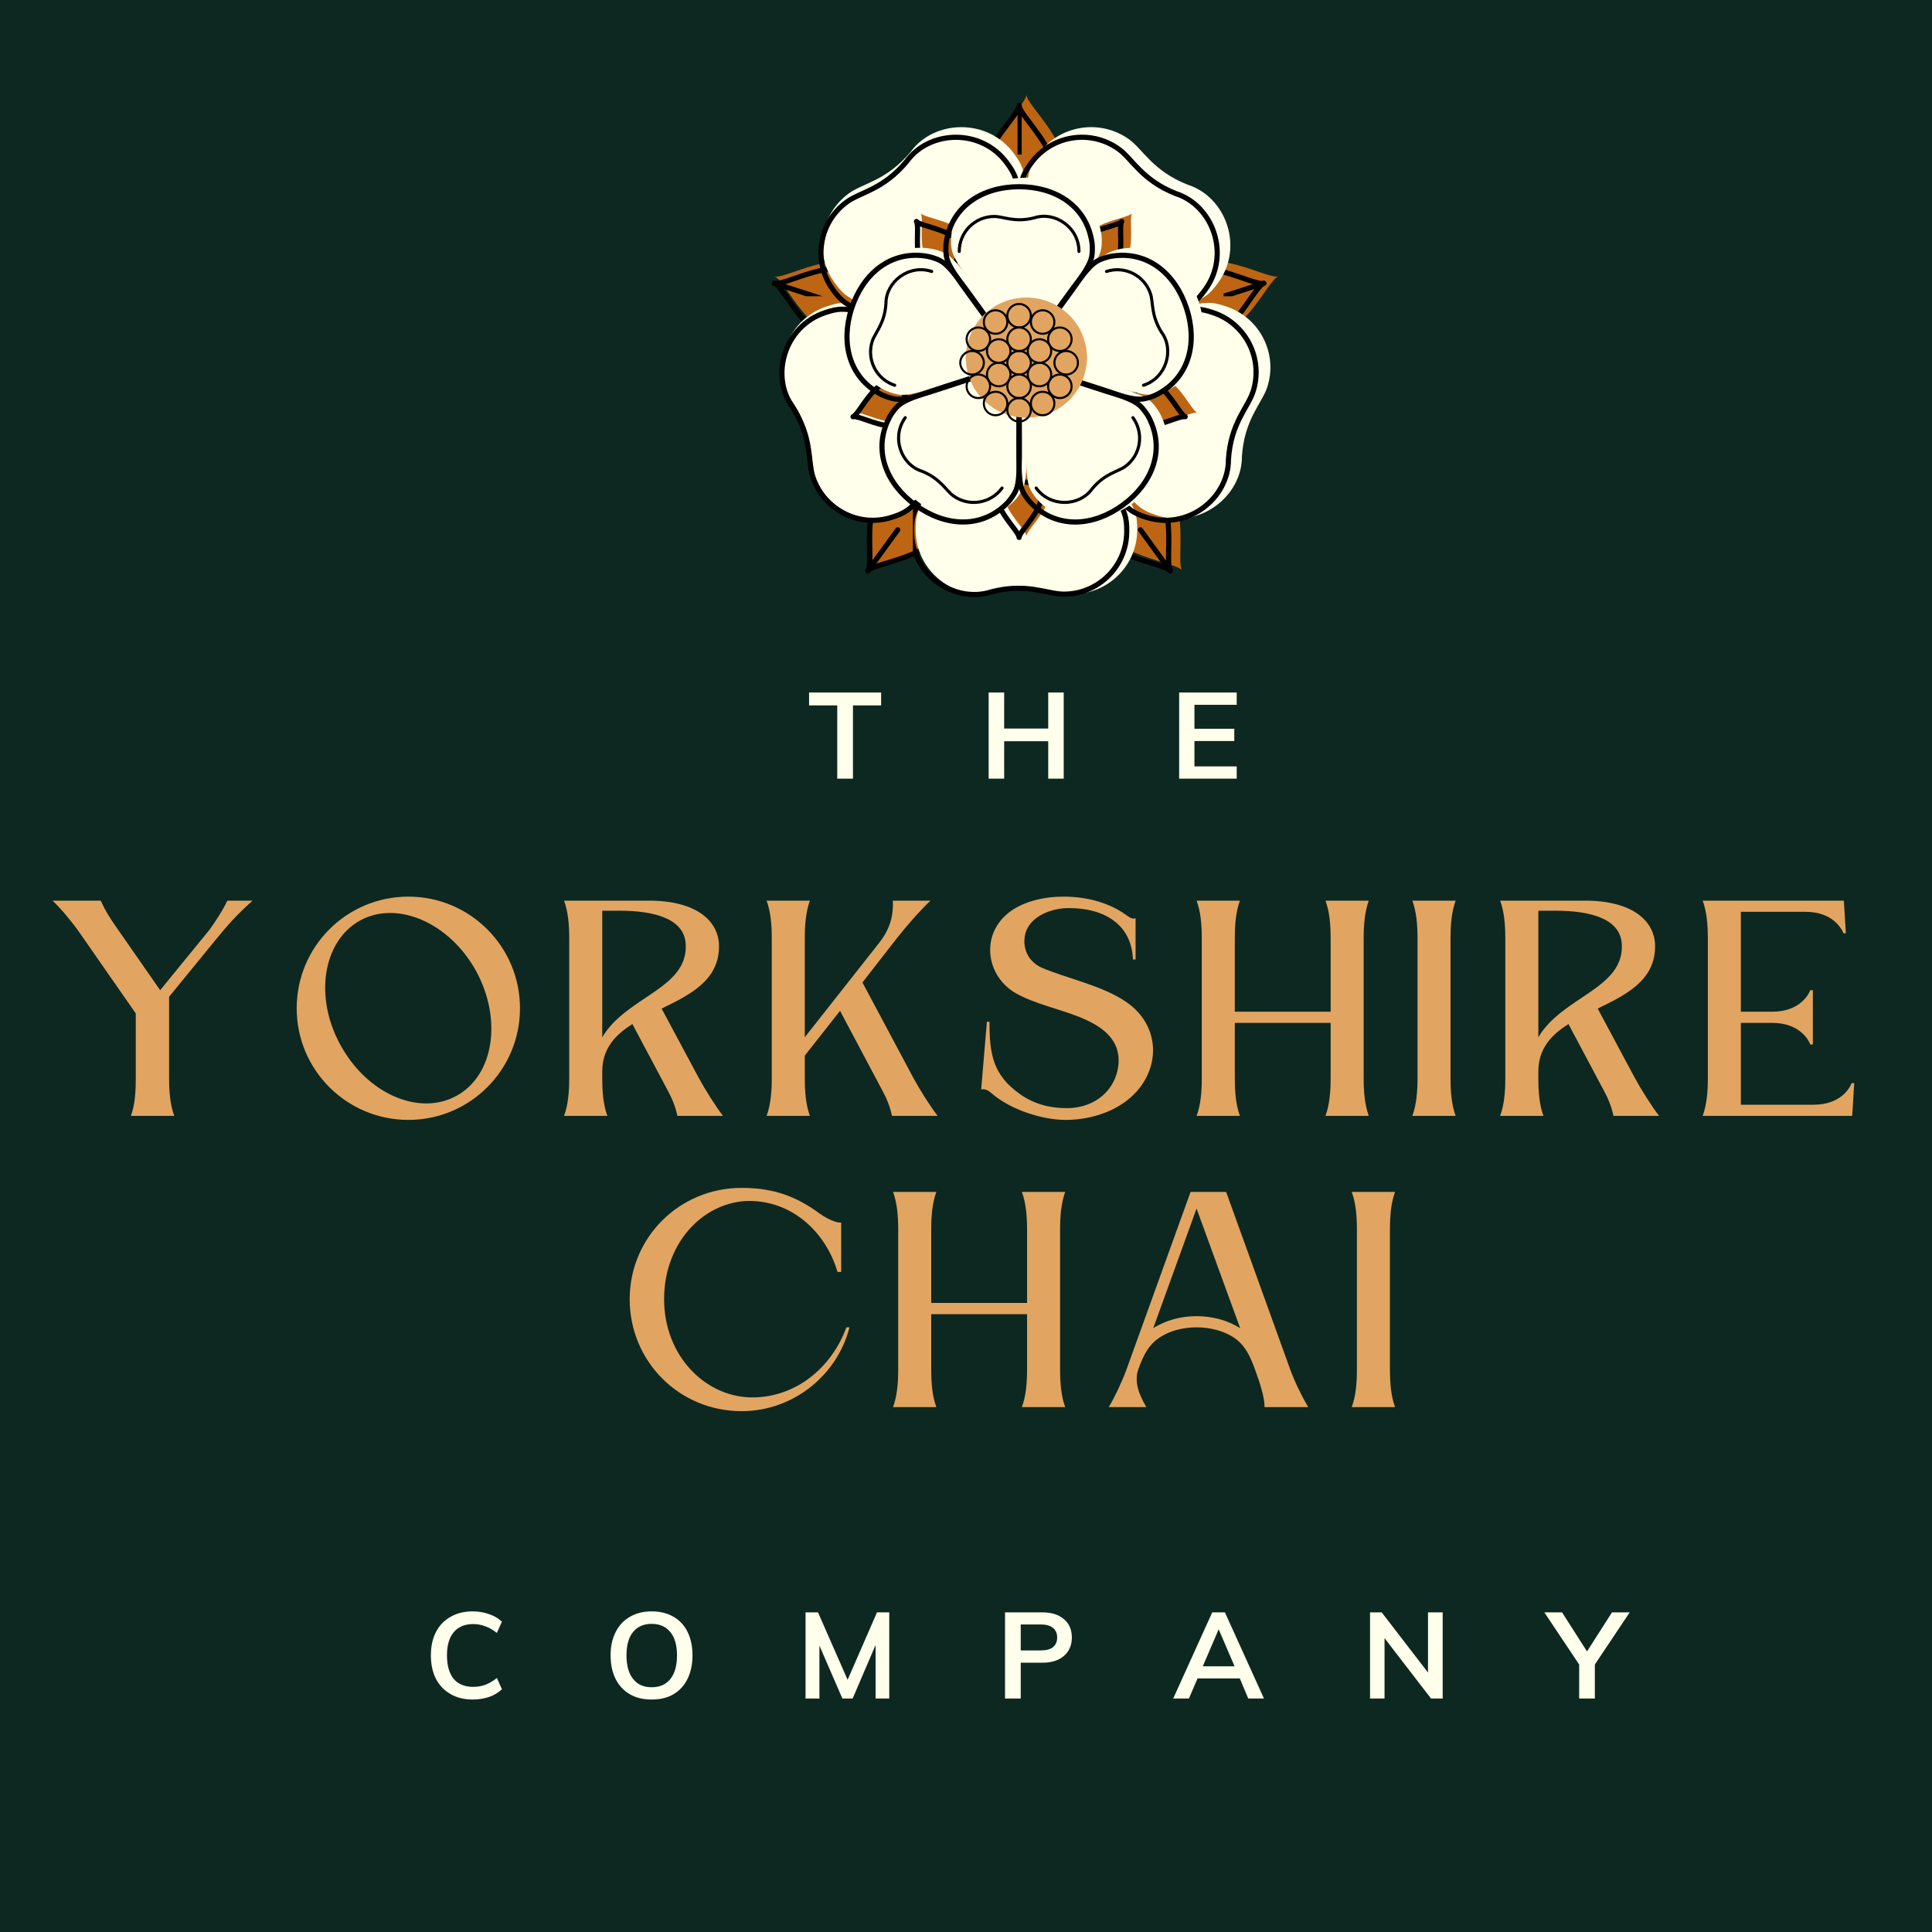 <svg xmlns="http://www.w3.org/2000/svg" xmlns:xlink="http://www.w3.org/1999/xlink" width="200" zoomAndPan="magnify" viewBox="0 0 150 150" height="200" preserveAspectRatio="xMidYMid meet" version="1.0"><defs><g/><clipPath id="d93d772250"><path d="M 92 20 L 99.508 20 L 99.508 26 L 92 26 Z M 92 20 " clip-rule="nonzero"/></clipPath><clipPath id="5f6a5759db"><path d="M 76 7.145 L 83 7.145 L 83 15 L 76 15 Z M 76 7.145 " clip-rule="nonzero"/></clipPath><clipPath id="3e02fcdb5f"><path d="M 79 7.145 L 80 7.145 L 80 12 L 79 12 Z M 79 7.145 " clip-rule="nonzero"/></clipPath><clipPath id="832dcf35f4"><path d="M 59.758 20 L 68 20 L 68 27 L 59.758 27 Z M 59.758 20 " clip-rule="nonzero"/></clipPath><clipPath id="a9f488a3a8"><path d="M 59.758 21 L 65 21 L 65 23 L 59.758 23 Z M 59.758 21 " clip-rule="nonzero"/></clipPath><clipPath id="3f786c3af9"><path d="M 92 20 L 99.508 20 L 99.508 27 L 92 27 Z M 92 20 " clip-rule="nonzero"/></clipPath><clipPath id="92d4846e48"><path d="M 95 21 L 99.508 21 L 99.508 23 L 95 23 Z M 95 21 " clip-rule="nonzero"/></clipPath><clipPath id="357d0f725a"><path d="M 71 27 L 89 27 L 89 46.895 L 71 46.895 Z M 71 27 " clip-rule="nonzero"/></clipPath><clipPath id="b22cf23806"><path d="M 70.879 27.543 L 88.504 27.543 L 88.504 46.359 L 70.879 46.359 Z M 70.879 27.543 " clip-rule="nonzero"/></clipPath></defs><rect x="-15" width="180" fill="#ffffff" y="-15" height="180" fill-opacity="1"/><rect x="-15" width="180" fill="#ffffff" y="-15" height="180" fill-opacity="1"/><rect x="-15" width="180" fill="#0d2821" y="-15" height="180" fill-opacity="1"/><path fill="#bd6513" d="M 66.922 21.055 C 67.285 21.539 66.902 23.641 66.902 23.641 C 66.902 23.641 65.969 25.566 65.383 25.746 C 62.941 26.496 60.945 21.719 60.129 21.457 C 60.945 21.719 65.387 19.02 66.922 21.055 " fill-opacity="1" fill-rule="nonzero"/><path fill="#bd6513" d="M 69.312 37.746 C 69.891 37.551 71.785 38.562 71.785 38.562 C 71.785 38.562 73.344 40.039 73.336 40.648 C 73.297 43.188 68.105 43.594 67.602 44.281 C 68.105 43.594 66.891 38.566 69.312 37.746 " fill-opacity="1" fill-rule="nonzero"/><path fill="#bd6513" d="M 86.047 40.648 C 86.039 40.039 87.594 38.562 87.594 38.562 C 87.594 38.562 89.488 37.551 90.066 37.746 C 92.488 38.566 91.273 43.594 91.777 44.281 C 91.273 43.594 86.082 43.188 86.047 40.648 " fill-opacity="1" fill-rule="nonzero"/><g clip-path="url(#d93d772250)"><path fill="#bd6513" d="M 93.996 25.746 C 93.41 25.566 92.477 23.641 92.477 23.641 C 92.477 23.641 92.094 21.539 92.457 21.055 C 93.992 19.02 98.434 21.719 99.25 21.457 C 98.434 21.719 96.441 26.496 93.996 25.746 " fill-opacity="1" fill-rule="nonzero"/></g><g clip-path="url(#5f6a5759db)"><path fill="#bd6513" d="M 82.176 13.637 C 81.824 14.133 79.691 14.418 79.691 14.418 C 79.691 14.418 77.559 14.133 77.203 13.637 C 75.73 11.559 79.691 8.199 79.691 7.348 C 79.691 8.199 83.648 11.559 82.176 13.637 " fill-opacity="1" fill-rule="nonzero"/><path stroke-linecap="round" transform="matrix(0.004, 0, 0, -0.004, 59.923, 46.359)" fill="none" stroke-linejoin="round" d="M 5403.661 8004.708 C 5318.29 7883.349 4800.373 7813.591 4800.373 7813.591 C 4800.373 7813.591 4282.456 7883.349 4196.137 8004.708 C 3838.527 8513.077 4800.373 9334.877 4800.373 9543.194 C 4800.373 9334.877 5761.27 8513.077 5403.661 8004.708 Z M 5403.661 8004.708 " stroke="#000000" stroke-width="100" stroke-opacity="1" stroke-miterlimit="10"/></g><g clip-path="url(#3e02fcdb5f)"><path stroke-linecap="round" transform="matrix(0.004, 0, 0, -0.004, 59.923, 46.359)" fill="none" stroke-linejoin="round" d="M 4800.373 8554.167 L 4800.373 9543.194 " stroke="#000000" stroke-width="100" stroke-opacity="1" stroke-miterlimit="10"/></g><g clip-path="url(#832dcf35f4)"><path stroke-linecap="round" transform="matrix(0.004, 0, 0, -0.004, 59.923, 46.359)" fill="none" stroke-linejoin="round" d="M 1699.512 6190.058 C 1787.728 6071.565 1694.769 5557.462 1694.769 5557.462 C 1694.769 5557.462 1468.062 5086.361 1325.777 5042.404 C 732.923 4858.932 248.206 6027.609 49.956 6091.633 C 248.206 6027.609 1326.725 6687.916 1699.512 6190.058 Z M 1699.512 6190.058 " stroke="#000000" stroke-width="100" stroke-opacity="1" stroke-miterlimit="10"/></g><g clip-path="url(#a9f488a3a8)"><path stroke-linecap="round" transform="matrix(0.004, 0, 0, -0.004, 59.923, 46.359)" fill="none" stroke-linejoin="round" d="M 989.984 5786.802 L 49.956 6091.633 " stroke="#000000" stroke-width="100" stroke-opacity="1" stroke-miterlimit="10"/></g><path stroke-linecap="round" transform="matrix(0.004, 0, 0, -0.004, 59.923, 46.359)" fill="none" stroke-linejoin="round" d="M 2280.034 2106.856 C 2420.422 2154.635 2880.476 1907.14 2880.476 1907.14 C 2880.476 1907.14 3258.954 1545.93 3257.057 1396.859 C 3247.571 775.731 1986.927 676.35 1864.562 508.168 C 1986.927 676.35 1691.923 1906.184 2280.034 2106.856 Z M 2280.034 2106.856 " stroke="#000000" stroke-width="100" stroke-opacity="1" stroke-miterlimit="10"/><path stroke-linecap="round" transform="matrix(0.004, 0, 0, -0.004, 59.923, 46.359)" fill="none" stroke-linejoin="round" d="M 2445.084 1307.034 L 1864.562 508.168 " stroke="#000000" stroke-width="100" stroke-opacity="1" stroke-miterlimit="10"/><path stroke-linecap="round" transform="matrix(0.004, 0, 0, -0.004, 59.923, 46.359)" fill="none" stroke-linejoin="round" d="M 6343.69 1396.859 C 6341.792 1545.93 6719.322 1907.14 6719.322 1907.14 C 6719.322 1907.14 7179.376 2154.635 7319.764 2106.856 C 7907.875 1906.184 7612.871 676.35 7735.236 508.168 C 7612.871 676.35 6352.227 775.731 6343.69 1396.859 Z M 6343.69 1396.859 " stroke="#000000" stroke-width="100" stroke-opacity="1" stroke-miterlimit="10"/><path stroke-linecap="round" transform="matrix(0.004, 0, 0, -0.004, 59.923, 46.359)" fill="none" stroke-linejoin="round" d="M 7154.713 1307.034 L 7735.236 508.168 " stroke="#000000" stroke-width="100" stroke-opacity="1" stroke-miterlimit="10"/><g clip-path="url(#3f786c3af9)"><path stroke-linecap="round" transform="matrix(0.004, 0, 0, -0.004, 59.923, 46.359)" fill="none" stroke-linejoin="round" d="M 8274.021 5042.404 C 8131.736 5086.361 7905.029 5557.462 7905.029 5557.462 C 7905.029 5557.462 7812.069 6071.565 7900.286 6190.058 C 8273.072 6687.916 9351.592 6027.609 9549.842 6091.633 C 9351.592 6027.609 8867.823 4858.932 8274.021 5042.404 Z M 8274.021 5042.404 " stroke="#000000" stroke-width="100" stroke-opacity="1" stroke-miterlimit="10"/></g><g clip-path="url(#92d4846e48)"><path stroke-linecap="round" transform="matrix(0.004, 0, 0, -0.004, 59.923, 46.359)" fill="none" stroke-linejoin="round" d="M 8609.813 5786.802 L 9549.842 6091.633 " stroke="#000000" stroke-width="100" stroke-opacity="1" stroke-miterlimit="10"/></g><path fill="#ffffeb" d="M 78.73 11.93 C 79.992 13.652 79.68 13.773 79.691 27.766 C 66.32 23.453 66.086 23.703 64.812 21.965 C 63.18 19.738 63.68 16.617 65.926 15 C 67 14.223 68.836 14.027 70.703 11.789 C 72.5 9.305 76.672 9.117 78.73 11.93 " fill-opacity="1" fill-rule="nonzero"/><path fill="#ffffeb" d="M 64.219 23.777 C 66.262 23.117 66.281 23.453 79.691 27.766 C 71.426 39.055 71.594 39.355 69.535 40.02 C 66.895 40.871 64.062 39.438 63.203 36.816 C 62.793 35.562 63.172 33.766 61.605 31.312 C 59.781 28.848 60.891 24.852 64.219 23.777 " fill-opacity="1" fill-rule="nonzero"/><g clip-path="url(#357d0f725a)"><path fill="#ffffeb" d="M 71.09 41.137 C 71.09 39.004 71.414 39.09 79.691 27.766 C 87.953 39.055 88.293 38.988 88.293 41.137 C 88.293 43.895 86.043 46.125 83.266 46.125 C 81.938 46.125 80.332 45.215 77.5 45.934 C 74.574 46.895 71.09 44.613 71.09 41.137 " fill-opacity="1" fill-rule="nonzero"/></g><path fill="#ffffeb" d="M 89.844 40.02 C 87.801 39.359 87.984 39.078 79.691 27.766 C 93.059 23.453 93.102 23.113 95.16 23.777 C 97.801 24.629 99.242 27.441 98.387 30.062 C 97.977 31.316 96.605 32.551 96.422 35.445 C 96.438 38.504 93.172 41.094 89.844 40.02 " fill-opacity="1" fill-rule="nonzero"/><path fill="#ffffeb" d="M 94.566 21.965 C 93.305 23.691 93.09 23.43 79.691 27.766 C 79.691 13.812 79.379 13.664 80.648 11.93 C 82.281 9.699 85.422 9.207 87.668 10.824 C 88.742 11.602 89.5 13.273 92.219 14.344 C 95.152 15.273 96.625 19.156 94.566 21.965 " fill-opacity="1" fill-rule="nonzero"/><path stroke-linecap="round" transform="matrix(0.004, 0, 0, -0.004, 59.923, 46.359)" fill="none" stroke-linejoin="round" d="M 8412.512 5967.407 C 8106.125 5545.04 8053.954 5609.064 4800.373 4548.368 C 4800.373 7961.706 4724.488 7997.063 5032.772 8422.297 C 5429.272 8967.934 6191.919 9088.337 6737.344 8692.726 C 6998.2 8502.566 7182.222 8093.577 7842.424 7831.747 C 8554.796 7604.319 8912.406 6654.47 8412.512 5967.407 Z M 8412.512 5967.407 " stroke="#000000" stroke-width="100" stroke-opacity="1" stroke-miterlimit="10"/><path stroke-linecap="round" transform="matrix(0.004, 0, 0, -0.004, 59.923, 46.359)" fill="none" stroke-linejoin="round" d="M 7265.696 1550.708 C 6769.596 1712.201 6814.178 1781.003 4800.373 4548.368 C 8046.365 5603.33 8056.799 5686.466 8556.694 5524.017 C 9197.924 5315.7 9547.945 4627.681 9340.209 3986.486 C 9240.609 3679.744 8907.663 3377.78 8863.08 2669.694 C 8866.875 1921.473 8073.874 1287.923 7265.696 1550.708 Z M 7265.696 1550.708 " stroke="#000000" stroke-width="100" stroke-opacity="1" stroke-miterlimit="10"/><g clip-path="url(#b22cf23806)"><path stroke-linecap="round" transform="matrix(0.004, 0, 0, -0.004, 59.923, 46.359)" fill="none" stroke-linejoin="round" d="M 2711.631 1277.411 C 2711.631 1799.159 2790.362 1778.136 4800.373 4548.368 C 6806.59 1786.736 6889.115 1802.981 6889.115 1277.411 C 6889.115 602.77 6342.741 57.133 5668.311 57.133 C 5345.798 57.133 4955.938 279.784 4268.228 103.957 C 3557.752 -131.116 2711.631 426.943 2711.631 1277.411 Z M 2711.631 1277.411 " stroke="#000000" stroke-width="100" stroke-opacity="1" stroke-miterlimit="10"/></g><path stroke-linecap="round" transform="matrix(0.004, 0, 0, -0.004, 59.923, 46.359)" fill="none" stroke-linejoin="round" d="M 1043.104 5524.017 C 1539.204 5685.51 1543.947 5603.33 4800.373 4548.368 C 2793.208 1786.736 2833.996 1713.157 2334.102 1550.708 C 1692.872 1342.391 1005.161 1693.089 796.477 2334.285 C 696.878 2641.027 788.888 3080.594 408.514 3680.7 C -34.467 4283.672 234.926 5261.232 1043.104 5524.017 Z M 1043.104 5524.017 " stroke="#000000" stroke-width="100" stroke-opacity="1" stroke-miterlimit="10"/><path stroke-linecap="round" transform="matrix(0.004, 0, 0, -0.004, 59.923, 46.359)" fill="none" stroke-linejoin="round" d="M 4567.026 8422.297 C 4873.413 8000.885 4797.527 7971.262 4800.373 4548.368 C 1553.432 5603.33 1496.518 5542.173 1187.286 5967.407 C 790.786 6512.089 912.202 7275.599 1457.627 7671.209 C 1718.483 7861.37 2164.309 7909.149 2617.723 8456.698 C 3054.063 9063.492 4067.132 9110.316 4567.026 8422.297 Z M 4567.026 8422.297 " stroke="#000000" stroke-width="100" stroke-opacity="1" stroke-miterlimit="10"/><path fill="#bd6513" d="M 75.133 18.867 C 75.137 19.254 75.195 21.512 75.195 21.512 C 75.195 21.512 72.941 20.836 72.574 20.711 C 71.031 20.191 71.805 16.992 71.484 16.555 C 71.805 16.992 75.109 17.25 75.133 18.867 " fill-opacity="1" fill-rule="nonzero"/><path fill="#bd6513" d="M 69.754 29.32 C 70.129 29.434 72.309 30.074 72.309 30.074 C 72.309 30.074 70.965 31.996 70.734 32.305 C 69.758 33.598 66.93 31.879 66.414 32.047 C 66.93 31.879 68.199 28.844 69.754 29.32 " fill-opacity="1" fill-rule="nonzero"/><path fill="#bd6513" d="M 78.109 37.625 C 78.332 37.309 79.621 35.445 79.621 35.445 C 79.621 35.445 81.047 37.309 81.27 37.625 C 82.207 38.945 79.691 41.082 79.691 41.625 C 79.691 41.082 77.172 38.945 78.109 37.625 " fill-opacity="1" fill-rule="nonzero"/><path fill="#bd6513" d="M 88.648 32.305 C 88.414 31.996 87.027 30.203 87.027 30.203 C 87.027 30.203 89.254 29.434 89.625 29.32 C 91.18 28.844 92.449 31.879 92.965 32.047 C 92.449 31.879 89.621 33.598 88.648 32.305 " fill-opacity="1" fill-rule="nonzero"/><path fill="#bd6513" d="M 86.805 20.711 C 86.438 20.836 84.293 21.59 84.293 21.59 C 84.293 21.59 84.242 19.254 84.25 18.867 C 84.273 17.25 87.574 16.992 87.895 16.555 C 87.574 16.992 88.348 20.191 86.805 20.711 " fill-opacity="1" fill-rule="nonzero"/><path stroke-linecap="round" transform="matrix(0.004, 0, 0, -0.004, 59.923, 46.359)" fill="none" stroke-linejoin="round" d="M 4416.204 2136.479 C 4470.272 2213.881 4800.373 2257.838 4800.373 2257.838 C 4800.373 2257.838 5129.525 2213.881 5183.594 2136.479 C 5411.249 1813.493 4800.373 1290.789 4800.373 1157.964 C 4800.373 1290.789 4188.548 1813.493 4416.204 2136.479 Z M 4416.204 2136.479 " stroke="#000000" stroke-width="100" stroke-opacity="1" stroke-miterlimit="10"/><path stroke-linecap="round" transform="matrix(0.004, 0, 0, -0.004, 59.923, 46.359)" fill="none" stroke-linejoin="round" d="M 2387.222 4168.046 C 2478.284 4140.334 2621.517 3840.282 2621.517 3840.282 C 2621.517 3840.282 2681.277 3513.473 2625.312 3437.982 C 2388.17 3121.684 1701.409 3542.14 1576.198 3501.05 C 1701.409 3542.14 2009.693 4284.627 2387.222 4168.046 Z M 2387.222 4168.046 " stroke="#000000" stroke-width="100" stroke-opacity="1" stroke-miterlimit="10"/><path stroke-linecap="round" transform="matrix(0.004, 0, 0, -0.004, 59.923, 46.359)" fill="none" stroke-linejoin="round" d="M 3693.397 6725.183 C 3694.345 6630.581 3454.358 6401.241 3454.358 6401.241 C 3454.358 6401.241 3161.251 6243.57 3072.086 6274.149 C 2697.403 6401.241 2885.219 7183.863 2807.436 7290.888 C 2885.219 7183.863 3687.705 7120.794 3693.397 6725.183 Z M 3693.397 6725.183 " stroke="#000000" stroke-width="100" stroke-opacity="1" stroke-miterlimit="10"/><path stroke-linecap="round" transform="matrix(0.004, 0, 0, -0.004, 59.923, 46.359)" fill="none" stroke-linejoin="round" d="M 6527.711 6274.149 C 6438.546 6243.57 6146.388 6401.241 6146.388 6401.241 C 6146.388 6401.241 5905.452 6630.581 5907.349 6725.183 C 5913.041 7120.794 6714.579 7183.863 6792.361 7290.888 C 6714.579 7183.863 6902.395 6401.241 6527.711 6274.149 Z M 6527.711 6274.149 " stroke="#000000" stroke-width="100" stroke-opacity="1" stroke-miterlimit="10"/><path stroke-linecap="round" transform="matrix(0.004, 0, 0, -0.004, 59.923, 46.359)" fill="none" stroke-linejoin="round" d="M 6975.434 3437.982 C 6918.52 3513.473 6978.28 3840.282 6978.28 3840.282 C 6978.28 3840.282 7122.462 4140.334 7212.576 4168.046 C 7590.105 4284.627 7898.389 3542.14 8024.548 3501.05 C 7898.389 3542.14 7211.627 3121.684 6975.434 3437.982 Z M 6975.434 3437.982 " stroke="#000000" stroke-width="100" stroke-opacity="1" stroke-miterlimit="10"/><path fill="#ffffeb" d="M 72.781 19.426 C 73.926 19.797 74.043 19.992 77.211 24.363 C 77.887 25.293 78.699 26.414 79.691 27.766 C 78.086 28.281 76.762 28.715 75.664 29.078 C 70.539 30.762 70.316 30.852 69.164 30.48 C 69.023 30.434 68.895 30.383 68.766 30.324 C 68.75 30.316 68.734 30.309 68.715 30.301 C 68.652 30.27 68.59 30.234 68.527 30.203 C 68.527 30.199 68.523 30.199 68.52 30.199 C 66.098 28.871 65.418 26.16 66.305 23.449 C 67.188 20.754 69.316 18.957 72.047 19.273 C 72.156 19.289 72.266 19.305 72.375 19.324 C 72.379 19.324 72.383 19.324 72.387 19.324 C 72.516 19.352 72.648 19.387 72.781 19.426 " fill-opacity="1" fill-rule="nonzero"/><path fill="#ffffeb" d="M 69.566 31.711 C 70.273 30.742 70.5 30.695 75.664 29.055 C 76.766 28.703 78.09 28.285 79.691 27.766 C 79.691 29.441 79.695 30.824 79.703 31.973 C 79.73 37.332 79.75 37.57 79.035 38.543 C 78.953 38.66 78.859 38.77 78.766 38.871 C 78.754 38.883 78.738 38.895 78.727 38.91 C 78.676 38.957 78.625 39.008 78.574 39.055 C 78.574 39.059 78.57 39.059 78.57 39.062 C 76.551 40.941 73.738 40.742 71.418 39.066 C 69.109 37.402 68.047 34.836 69.195 32.355 C 69.238 32.258 69.289 32.16 69.34 32.062 C 69.344 32.059 69.344 32.055 69.348 32.055 C 69.41 31.938 69.484 31.824 69.566 31.711 " fill-opacity="1" fill-rule="nonzero"/><path fill="#ffffeb" d="M 80.344 38.543 C 79.633 37.574 79.656 37.348 79.68 31.965 C 79.688 30.816 79.691 29.438 79.691 27.766 C 81.293 28.281 82.621 28.703 83.723 29.055 C 88.867 30.684 89.102 30.738 89.812 31.711 C 89.898 31.828 89.977 31.949 90.043 32.07 C 90.051 32.086 90.059 32.102 90.066 32.117 C 90.102 32.18 90.133 32.242 90.164 32.305 C 90.164 32.309 90.164 32.312 90.164 32.316 C 91.344 34.801 90.285 37.395 87.961 39.066 C 85.652 40.734 82.867 40.941 80.844 39.094 C 80.766 39.02 80.684 38.941 80.609 38.863 C 80.605 38.859 80.602 38.859 80.602 38.855 C 80.512 38.758 80.426 38.652 80.344 38.543 " fill-opacity="1" fill-rule="nonzero"/><path fill="#ffffeb" d="M 90.219 30.48 C 89.07 30.848 88.859 30.758 83.711 29.07 C 82.613 28.711 81.293 28.281 79.691 27.766 C 80.68 26.41 81.496 25.289 82.168 24.355 C 85.32 20.004 85.445 19.801 86.598 19.426 C 86.738 19.383 86.875 19.348 87.012 19.32 C 87.031 19.32 87.051 19.316 87.066 19.312 C 87.137 19.301 87.207 19.293 87.277 19.281 C 87.281 19.281 87.281 19.281 87.285 19.281 C 90.031 18.938 92.188 20.738 93.074 23.449 C 93.957 26.141 93.297 28.84 90.898 30.176 C 90.805 30.227 90.707 30.281 90.605 30.328 C 90.602 30.328 90.602 30.332 90.598 30.332 C 90.477 30.387 90.348 30.438 90.219 30.48 " fill-opacity="1" fill-rule="nonzero"/><path fill="#ffffeb" d="M 85.543 18.664 C 85.543 19.863 85.391 20.031 82.184 24.375 C 81.5 25.297 80.68 26.414 79.691 27.766 C 78.699 26.41 77.875 25.297 77.188 24.371 C 73.992 20.051 73.836 19.871 73.836 18.664 C 73.836 18.523 73.844 18.383 73.863 18.242 C 73.863 18.223 73.867 18.207 73.871 18.188 C 73.883 18.121 73.895 18.051 73.906 17.98 C 73.906 17.98 73.906 17.977 73.906 17.973 C 74.43 15.273 76.82 13.797 79.691 13.797 C 82.543 13.797 84.922 15.25 85.461 17.926 C 85.484 18.035 85.504 18.141 85.52 18.25 C 85.52 18.254 85.52 18.258 85.52 18.262 C 85.535 18.395 85.543 18.527 85.543 18.664 " fill-opacity="1" fill-rule="nonzero"/><path stroke-linecap="round" transform="matrix(0.004, 0, 0, -0.004, 59.923, 46.359)" fill="none" stroke-linejoin="round" d="M 6221.325 6774.874 C 6221.325 6481.51 6184.331 6440.42 5405.558 5377.813 C 5239.559 5152.296 5040.36 4878.999 4800.373 4548.368 C 4559.437 4879.955 4359.29 5152.296 4192.342 5378.769 C 3416.416 6435.642 3378.473 6479.599 3378.473 6774.874 C 3378.473 6809.275 3380.37 6843.676 3385.113 6878.077 C 3385.113 6882.854 3386.062 6886.677 3387.01 6891.455 C 3389.856 6907.7 3392.701 6924.9 3395.547 6942.101 C 3395.547 6942.101 3395.547 6943.056 3395.547 6944.012 C 3522.655 7604.319 4103.177 7965.529 4800.373 7965.529 C 5492.826 7965.529 6070.503 7610.052 6201.405 6955.479 C 6207.096 6928.722 6211.839 6902.922 6215.633 6876.165 C 6215.633 6875.21 6215.633 6874.254 6215.633 6873.299 C 6219.427 6840.809 6221.325 6808.319 6221.325 6774.874 Z M 6221.325 6774.874 " stroke="#000000" stroke-width="100" stroke-opacity="1" stroke-miterlimit="10"/><path stroke-linecap="round" transform="matrix(0.004, 0, 0, -0.004, 59.923, 46.359)" fill="none" stroke-linejoin="round" d="M 3638.38 6709.894 C 3638.38 7084.482 3941.921 7388.357 4317.553 7388.357 C 4496.832 7388.357 4713.105 7264.132 5095.377 7361.601 C 5489.98 7492.516 5961.418 7181.952 5961.418 6709.894 " stroke="#000000" stroke-width="60" stroke-opacity="1" stroke-miterlimit="10"/><path stroke-linecap="round" transform="matrix(0.004, 0, 0, -0.004, 59.923, 46.359)" fill="none" stroke-linejoin="round" d="M 7356.758 3884.239 C 7077.879 3794.414 7026.657 3816.392 5776.447 4229.204 C 5509.9 4317.117 5189.285 4422.231 4800.373 4548.368 C 5040.36 4879.955 5238.61 5154.207 5401.764 5382.591 C 6167.256 6447.109 6197.61 6496.799 6477.437 6588.535 C 6511.586 6599.047 6544.786 6607.647 6577.985 6614.336 C 6582.728 6614.336 6587.471 6615.292 6591.265 6616.247 C 6608.339 6619.114 6625.414 6621.025 6642.488 6623.892 C 6643.436 6623.892 6643.436 6623.892 6644.385 6623.892 C 7311.227 6707.983 7834.835 6267.46 8050.159 5604.286 C 8264.535 4945.89 8104.228 4285.583 7521.808 3958.774 C 7499.043 3946.351 7475.329 3932.973 7450.666 3921.506 C 7449.717 3921.506 7449.717 3920.551 7448.769 3920.551 C 7419.363 3907.173 7388.06 3894.75 7356.758 3884.239 Z M 7356.758 3884.239 " stroke="#000000" stroke-width="100" stroke-opacity="1" stroke-miterlimit="10"/><path stroke-linecap="round" transform="matrix(0.004, 0, 0, -0.004, 59.923, 46.359)" fill="none" stroke-linejoin="round" d="M 6496.409 6320.972 C 6853.069 6436.598 7235.341 6241.659 7351.066 5885.227 C 7407.032 5714.178 7355.809 5470.504 7567.339 5137.006 C 7813.018 4801.597 7663.145 4257.871 7214.473 4111.667 " stroke="#000000" stroke-width="60" stroke-opacity="1" stroke-miterlimit="10"/><path stroke-linecap="round" transform="matrix(0.004, 0, 0, -0.004, 59.923, 46.359)" fill="none" stroke-linejoin="round" d="M 4958.784 1911.918 C 4786.145 2148.902 4791.836 2204.326 4797.527 3521.117 C 4799.425 3802.059 4800.373 4139.379 4800.373 4548.368 C 5189.285 4421.276 5511.797 4319.028 5779.293 4233.026 C 7028.554 3834.548 7085.468 3821.17 7258.107 3583.23 C 7278.975 3554.563 7297.947 3524.94 7314.072 3495.317 C 7315.969 3491.494 7317.867 3487.672 7320.712 3483.85 C 7328.301 3468.56 7335.889 3453.271 7343.478 3437.982 C 7343.478 3437.026 7343.478 3436.071 7343.478 3435.115 C 7629.945 2827.365 7372.883 2192.859 6808.487 1783.87 C 6247.884 1375.836 5571.557 1325.19 5080.2 1777.181 C 5061.229 1795.337 5041.309 1814.448 5023.286 1833.56 C 5022.337 1834.515 5022.337 1834.515 5021.389 1835.471 C 4999.572 1859.361 4978.703 1885.161 4958.784 1911.918 Z M 4958.784 1911.918 " stroke="#000000" stroke-width="100" stroke-opacity="1" stroke-miterlimit="10"/><path stroke-linecap="round" transform="matrix(0.004, 0, 0, -0.004, 59.923, 46.359)" fill="none" stroke-linejoin="round" d="M 7009.583 3482.894 C 7229.65 3179.019 7163.25 2755.696 6859.709 2534.957 C 6714.579 2429.843 6466.055 2403.087 6214.685 2098.256 C 5971.852 1760.936 5408.404 1735.135 5130.474 2117.368 " stroke="#000000" stroke-width="60" stroke-opacity="1" stroke-miterlimit="10"/><path stroke-linecap="round" transform="matrix(0.004, 0, 0, -0.004, 59.923, 46.359)" fill="none" stroke-linejoin="round" d="M 2341.691 3583.23 C 2513.381 3820.215 2568.398 3831.682 3822.402 4233.026 C 4089.897 4319.028 4411.461 4421.276 4800.373 4548.368 C 4800.373 4138.423 4801.322 3800.147 4803.219 3519.206 C 4809.859 2208.148 4814.602 2149.857 4641.014 1911.918 C 4621.094 1883.25 4598.329 1856.494 4575.563 1831.649 C 4572.717 1828.782 4568.923 1825.915 4566.077 1822.093 C 4553.746 1810.626 4541.415 1798.203 4529.083 1786.736 C 4529.083 1785.781 4528.135 1785.781 4528.135 1784.825 C 4037.726 1325.19 3354.759 1373.925 2791.311 1783.87 C 2230.708 2190.948 1972.699 2818.765 2251.577 3425.559 C 2262.011 3449.449 2274.342 3473.338 2286.674 3497.228 C 2287.622 3498.183 2287.622 3499.139 2288.571 3499.139 C 2303.748 3527.807 2321.771 3555.518 2341.691 3583.23 Z M 2341.691 3583.23 " stroke="#000000" stroke-width="100" stroke-opacity="1" stroke-miterlimit="10"/><path stroke-linecap="round" transform="matrix(0.004, 0, 0, -0.004, 59.923, 46.359)" fill="none" stroke-linejoin="round" d="M 4469.324 2117.368 C 4249.256 1814.448 3824.299 1746.602 3521.706 1967.341 C 3376.576 2072.455 3274.131 2300.839 2907.036 2446.088 C 2511.484 2572.225 2312.285 3100.661 2590.215 3482.894 " stroke="#000000" stroke-width="60" stroke-opacity="1" stroke-miterlimit="10"/><path stroke-linecap="round" transform="matrix(0.004, 0, 0, -0.004, 59.923, 46.359)" fill="none" stroke-linejoin="round" d="M 3122.36 6588.535 C 3400.29 6497.755 3428.747 6449.976 4198.034 5380.68 C 4362.136 5153.251 4559.437 4878.999 4800.373 4548.368 C 4410.513 4421.276 4088.949 4316.162 3822.402 4227.292 C 2577.883 3815.437 2523.815 3793.458 2243.988 3884.239 C 2210.789 3895.706 2178.537 3908.128 2147.235 3922.462 C 2143.44 3924.373 2139.646 3926.284 2134.903 3928.195 C 2119.726 3935.84 2104.549 3944.44 2089.372 3952.085 C 2089.372 3953.04 2088.424 3953.04 2087.475 3953.04 C 1499.364 4277.938 1334.314 4941.112 1549.638 5604.286 C 1764.014 6263.637 2280.982 6703.205 2944.03 6625.803 C 2970.59 6621.981 2997.15 6618.158 3023.709 6613.38 C 3024.658 6613.38 3025.607 6613.38 3026.555 6613.38 C 3057.858 6606.691 3090.109 6598.091 3122.36 6588.535 Z M 3122.36 6588.535 " stroke="#000000" stroke-width="100" stroke-opacity="1" stroke-miterlimit="10"/><path stroke-linecap="round" transform="matrix(0.004, 0, 0, -0.004, 59.923, 46.359)" fill="none" stroke-linejoin="round" d="M 2385.325 4111.667 C 2029.612 4227.292 1834.208 4610.481 1949.933 4966.913 C 2005.898 5137.006 2190.869 5305.189 2215.531 5698.889 C 2213.634 6114.567 2653.769 6467.176 3103.389 6320.972 " stroke="#000000" stroke-width="60" stroke-opacity="1" stroke-miterlimit="10"/><path fill="#e1a561" d="M 84.391 27.766 C 84.391 30.344 82.285 32.43 79.691 32.43 C 77.094 32.43 74.988 30.344 74.988 27.766 C 74.988 25.188 77.094 23.102 79.691 23.102 C 82.285 23.102 84.391 25.188 84.391 27.766 " fill-opacity="1" fill-rule="nonzero"/><path fill="#e1a561" d="M 80.629 25.898 C 80.629 26.414 80.207 26.832 79.691 26.832 C 79.172 26.832 78.75 26.414 78.75 25.898 C 78.75 25.383 79.172 24.965 79.691 24.965 C 80.207 24.965 80.629 25.383 80.629 25.898 " fill-opacity="1" fill-rule="nonzero"/><path fill="#e1a561" d="M 80.629 27.766 C 80.629 28.281 80.207 28.699 79.691 28.699 C 79.172 28.699 78.75 28.281 78.75 27.766 C 78.75 27.25 79.172 26.832 79.691 26.832 C 80.207 26.832 80.629 27.25 80.629 27.766 " fill-opacity="1" fill-rule="nonzero"/><path fill="#e1a561" d="M 80.629 24.031 C 80.629 24.547 80.207 24.965 79.691 24.965 C 79.172 24.965 78.75 24.547 78.75 24.031 C 78.75 23.516 79.172 23.102 79.691 23.102 C 80.207 23.102 80.629 23.516 80.629 24.031 " fill-opacity="1" fill-rule="nonzero"/><path fill="#e1a561" d="M 78.625 24.066 C 78.883 24.512 78.73 25.082 78.281 25.34 C 77.832 25.598 77.254 25.445 76.996 25 C 76.734 24.555 76.891 23.984 77.34 23.727 C 77.789 23.469 78.363 23.621 78.625 24.066 " fill-opacity="1" fill-rule="nonzero"/><path fill="#e1a561" d="M 76.902 25.09 C 77.352 25.348 77.508 25.918 77.246 26.367 C 76.988 26.812 76.414 26.965 75.965 26.707 C 75.516 26.449 75.359 25.879 75.621 25.434 C 75.879 24.984 76.453 24.832 76.902 25.09 " fill-opacity="1" fill-rule="nonzero"/><path fill="#e1a561" d="M 75.93 26.832 C 76.449 26.832 76.871 27.25 76.871 27.766 C 76.871 28.281 76.449 28.699 75.93 28.699 C 75.41 28.699 74.988 28.281 74.988 27.766 C 74.988 27.25 75.41 26.832 75.93 26.832 " fill-opacity="1" fill-rule="nonzero"/><path fill="#e1a561" d="M 75.965 28.824 C 76.414 28.566 76.988 28.719 77.246 29.164 C 77.508 29.613 77.352 30.184 76.902 30.441 C 76.453 30.699 75.879 30.543 75.621 30.098 C 75.359 29.652 75.512 29.082 75.965 28.824 " fill-opacity="1" fill-rule="nonzero"/><path fill="#e1a561" d="M 76.996 30.531 C 77.254 30.086 77.832 29.934 78.281 30.191 C 78.73 30.449 78.883 31.02 78.625 31.465 C 78.363 31.91 77.789 32.062 77.34 31.805 C 76.891 31.547 76.734 30.977 76.996 30.531 " fill-opacity="1" fill-rule="nonzero"/><path fill="#e1a561" d="M 78.75 31.5 C 78.75 30.984 79.172 30.566 79.691 30.566 C 80.207 30.566 80.629 30.984 80.629 31.5 C 80.629 32.016 80.207 32.43 79.691 32.43 C 79.172 32.43 78.75 32.016 78.75 31.5 " fill-opacity="1" fill-rule="nonzero"/><path fill="#e1a561" d="M 80.758 31.465 C 80.496 31.02 80.648 30.449 81.102 30.191 C 81.551 29.934 82.125 30.086 82.383 30.531 C 82.645 30.977 82.488 31.547 82.039 31.805 C 81.59 32.062 81.016 31.91 80.758 31.465 " fill-opacity="1" fill-rule="nonzero"/><path fill="#e1a561" d="M 82.477 30.441 C 82.027 30.184 81.871 29.613 82.133 29.164 C 82.391 28.719 82.965 28.566 83.418 28.824 C 83.867 29.082 84.02 29.652 83.762 30.098 C 83.5 30.547 82.926 30.699 82.477 30.441 " fill-opacity="1" fill-rule="nonzero"/><path fill="#e1a561" d="M 83.449 28.699 C 82.93 28.699 82.512 28.281 82.512 27.766 C 82.512 27.25 82.93 26.832 83.449 26.832 C 83.969 26.832 84.391 27.25 84.391 27.766 C 84.391 28.281 83.969 28.699 83.449 28.699 " fill-opacity="1" fill-rule="nonzero"/><path fill="#e1a561" d="M 83.418 26.707 C 82.965 26.965 82.391 26.812 82.133 26.367 C 81.871 25.918 82.027 25.348 82.477 25.09 C 82.926 24.832 83.5 24.988 83.762 25.434 C 84.02 25.879 83.867 26.449 83.418 26.707 " fill-opacity="1" fill-rule="nonzero"/><path fill="#e1a561" d="M 82.383 25 C 82.125 25.445 81.551 25.598 81.102 25.34 C 80.648 25.082 80.496 24.512 80.758 24.066 C 81.016 23.621 81.59 23.469 82.039 23.727 C 82.488 23.984 82.645 24.555 82.383 25 " fill-opacity="1" fill-rule="nonzero"/><path fill="#e1a561" d="M 80.629 27.766 C 80.629 28.281 80.207 28.699 79.691 28.699 C 79.172 28.699 78.75 28.281 78.75 27.766 C 78.75 27.25 79.172 26.832 79.691 26.832 C 80.207 26.832 80.629 27.25 80.629 27.766 " fill-opacity="1" fill-rule="nonzero"/><path fill="#e1a561" d="M 80.629 25.898 C 80.629 26.414 80.207 26.832 79.691 26.832 C 79.172 26.832 78.75 26.414 78.75 25.898 C 78.75 25.383 79.172 24.965 79.691 24.965 C 80.207 24.965 80.629 25.383 80.629 25.898 " fill-opacity="1" fill-rule="nonzero"/><path fill="#e1a561" d="M 78.531 26.023 C 78.98 26.281 79.137 26.852 78.875 27.301 C 78.617 27.746 78.043 27.898 77.59 27.641 C 77.141 27.383 76.988 26.812 77.246 26.367 C 77.508 25.918 78.082 25.766 78.531 26.023 " fill-opacity="1" fill-rule="nonzero"/><path fill="#e1a561" d="M 77.59 27.891 C 78.043 27.633 78.617 27.785 78.875 28.23 C 79.137 28.68 78.98 29.25 78.531 29.508 C 78.082 29.766 77.508 29.613 77.246 29.164 C 76.988 28.719 77.141 28.148 77.59 27.891 " fill-opacity="1" fill-rule="nonzero"/><path fill="#e1a561" d="M 78.75 29.633 C 78.75 29.117 79.172 28.699 79.691 28.699 C 80.207 28.699 80.629 29.117 80.629 29.633 C 80.629 30.148 80.207 30.566 79.691 30.566 C 79.172 30.566 78.75 30.148 78.75 29.633 " fill-opacity="1" fill-rule="nonzero"/><path fill="#e1a561" d="M 80.848 29.508 C 80.398 29.25 80.246 28.68 80.504 28.23 C 80.762 27.785 81.34 27.633 81.789 27.891 C 82.238 28.148 82.391 28.719 82.133 29.164 C 81.871 29.613 81.297 29.766 80.848 29.508 " fill-opacity="1" fill-rule="nonzero"/><path fill="#e1a561" d="M 81.789 27.641 C 81.34 27.898 80.762 27.746 80.504 27.301 C 80.246 26.852 80.398 26.281 80.848 26.023 C 81.297 25.766 81.871 25.918 82.133 26.367 C 82.391 26.812 82.238 27.383 81.789 27.641 " fill-opacity="1" fill-rule="nonzero"/><path stroke-linecap="round" transform="matrix(0.004, 0, 0, -0.004, 59.923, 46.359)" fill="none" stroke-linejoin="round" d="M 5028.029 4548.368 C 5028.029 4422.231 4925.584 4319.984 4800.373 4319.984 C 4674.214 4319.984 4571.769 4422.231 4571.769 4548.368 C 4571.769 4674.505 4674.214 4776.752 4800.373 4776.752 C 4925.584 4776.752 5028.029 4674.505 5028.029 4548.368 Z M 5028.029 4548.368 " stroke="#000000" stroke-width="40" stroke-opacity="1" stroke-miterlimit="10"/><path stroke-linecap="round" transform="matrix(0.004, 0, 0, -0.004, 59.923, 46.359)" fill="none" stroke-linejoin="round" d="M 4518.649 4974.557 C 4627.734 4911.489 4665.677 4771.974 4602.123 4662.082 C 4539.517 4553.146 4400.078 4515.878 4290.045 4578.947 C 4180.96 4642.015 4143.966 4781.53 4206.571 4890.466 C 4270.125 5000.358 4409.564 5037.626 4518.649 4974.557 Z M 4518.649 4974.557 " stroke="#000000" stroke-width="40" stroke-opacity="1" stroke-miterlimit="10"/><path stroke-linecap="round" transform="matrix(0.004, 0, 0, -0.004, 59.923, 46.359)" fill="none" stroke-linejoin="round" d="M 4290.045 4517.789 C 4400.078 4580.858 4539.517 4543.59 4602.123 4434.654 C 4665.677 4324.762 4627.734 4185.247 4518.649 4122.178 C 4409.564 4059.11 4270.125 4096.378 4206.571 4206.27 C 4143.966 4315.206 4180.96 4454.721 4290.045 4517.789 Z M 4290.045 4517.789 " stroke="#000000" stroke-width="40" stroke-opacity="1" stroke-miterlimit="10"/><path stroke-linecap="round" transform="matrix(0.004, 0, 0, -0.004, 59.923, 46.359)" fill="none" stroke-linejoin="round" d="M 4571.769 4091.6 C 4571.769 4217.737 4674.214 4319.984 4800.373 4319.984 C 4925.584 4319.984 5028.029 4217.737 5028.029 4091.6 C 5028.029 3965.463 4925.584 3863.216 4800.373 3863.216 C 4674.214 3863.216 4571.769 3965.463 4571.769 4091.6 Z M 4571.769 4091.6 " stroke="#000000" stroke-width="40" stroke-opacity="1" stroke-miterlimit="10"/><path stroke-linecap="round" transform="matrix(0.004, 0, 0, -0.004, 59.923, 46.359)" fill="none" stroke-linejoin="round" d="M 5081.149 4122.178 C 4972.063 4185.247 4935.069 4324.762 4997.675 4434.654 C 5060.28 4543.59 5200.668 4580.858 5309.753 4517.789 C 5418.838 4454.721 5455.832 4315.206 5393.227 4206.27 C 5329.673 4096.378 5190.234 4059.11 5081.149 4122.178 Z M 5081.149 4122.178 " stroke="#000000" stroke-width="40" stroke-opacity="1" stroke-miterlimit="10"/><path stroke-linecap="round" transform="matrix(0.004, 0, 0, -0.004, 59.923, 46.359)" fill="none" stroke-linejoin="round" d="M 5309.753 4578.947 C 5200.668 4515.878 5060.28 4553.146 4997.675 4662.082 C 4935.069 4771.974 4972.063 4911.489 5081.149 4974.557 C 5190.234 5037.626 5329.673 5000.358 5393.227 4890.466 C 5455.832 4781.53 5418.838 4642.015 5309.753 4578.947 Z M 5309.753 4578.947 " stroke="#000000" stroke-width="40" stroke-opacity="1" stroke-miterlimit="10"/><path stroke-linecap="round" transform="matrix(0.004, 0, 0, -0.004, 59.923, 46.359)" fill="none" stroke-linejoin="round" d="M 5028.029 5005.136 C 5028.029 4878.999 4925.584 4776.752 4800.373 4776.752 C 4674.214 4776.752 4571.769 4878.999 4571.769 5005.136 C 4571.769 5131.273 4674.214 5233.52 4800.373 5233.52 C 4925.584 5233.52 5028.029 5131.273 5028.029 5005.136 Z M 5028.029 5005.136 " stroke="#000000" stroke-width="40" stroke-opacity="1" stroke-miterlimit="10"/><path stroke-linecap="round" transform="matrix(0.004, 0, 0, -0.004, 59.923, 46.359)" fill="none" stroke-linejoin="round" d="M 4541.415 5453.304 C 4604.02 5344.368 4567.026 5204.853 4457.941 5141.784 C 4348.856 5078.716 4208.468 5115.984 4145.863 5224.92 C 4082.309 5333.856 4120.251 5473.371 4229.336 5536.44 C 4338.422 5599.508 4477.861 5562.24 4541.415 5453.304 Z M 4541.415 5453.304 " stroke="#000000" stroke-width="40" stroke-opacity="1" stroke-miterlimit="10"/><path stroke-linecap="round" transform="matrix(0.004, 0, 0, -0.004, 59.923, 46.359)" fill="none" stroke-linejoin="round" d="M 4123.097 5202.942 C 4232.182 5139.873 4270.125 5000.358 4206.571 4890.466 C 4143.966 4781.53 4004.526 4744.262 3895.441 4807.331 C 3786.356 4870.399 3748.414 5009.914 3811.968 5118.85 C 3874.573 5227.787 4014.012 5266.01 4123.097 5202.942 Z M 4123.097 5202.942 " stroke="#000000" stroke-width="40" stroke-opacity="1" stroke-miterlimit="10"/><path stroke-linecap="round" transform="matrix(0.004, 0, 0, -0.004, 59.923, 46.359)" fill="none" stroke-linejoin="round" d="M 3886.904 4776.752 C 4013.063 4776.752 4115.509 4674.505 4115.509 4548.368 C 4115.509 4422.231 4013.063 4319.984 3886.904 4319.984 C 3760.745 4319.984 3658.3 4422.231 3658.3 4548.368 C 3658.3 4674.505 3760.745 4776.752 3886.904 4776.752 Z M 3886.904 4776.752 " stroke="#000000" stroke-width="40" stroke-opacity="1" stroke-miterlimit="10"/><path stroke-linecap="round" transform="matrix(0.004, 0, 0, -0.004, 59.923, 46.359)" fill="none" stroke-linejoin="round" d="M 3895.441 4289.405 C 4004.526 4352.474 4143.966 4315.206 4206.571 4206.27 C 4270.125 4096.378 4232.182 3956.863 4123.097 3893.794 C 4014.012 3830.726 3874.573 3867.994 3811.968 3977.886 C 3748.414 4086.822 3786.356 4226.337 3895.441 4289.405 Z M 3895.441 4289.405 " stroke="#000000" stroke-width="40" stroke-opacity="1" stroke-miterlimit="10"/><path stroke-linecap="round" transform="matrix(0.004, 0, 0, -0.004, 59.923, 46.359)" fill="none" stroke-linejoin="round" d="M 4145.863 3871.816 C 4208.468 3980.752 4348.856 4018.02 4457.941 3954.952 C 4567.026 3891.883 4604.02 3752.368 4541.415 3643.432 C 4477.861 3534.496 4338.422 3497.228 4229.336 3560.296 C 4120.251 3623.365 4082.309 3762.88 4145.863 3871.816 Z M 4145.863 3871.816 " stroke="#000000" stroke-width="40" stroke-opacity="1" stroke-miterlimit="10"/><path stroke-linecap="round" transform="matrix(0.004, 0, 0, -0.004, 59.923, 46.359)" fill="none" stroke-linejoin="round" d="M 4571.769 3634.832 C 4571.769 3760.968 4674.214 3863.216 4800.373 3863.216 C 4925.584 3863.216 5028.029 3760.968 5028.029 3634.832 C 5028.029 3508.695 4925.584 3407.403 4800.373 3407.403 C 4674.214 3407.403 4571.769 3508.695 4571.769 3634.832 Z M 4571.769 3634.832 " stroke="#000000" stroke-width="40" stroke-opacity="1" stroke-miterlimit="10"/><path stroke-linecap="round" transform="matrix(0.004, 0, 0, -0.004, 59.923, 46.359)" fill="none" stroke-linejoin="round" d="M 5059.332 3643.432 C 4995.778 3752.368 5032.772 3891.883 5142.805 3954.952 C 5251.89 4018.02 5391.33 3980.752 5453.935 3871.816 C 5517.489 3762.88 5479.546 3623.365 5370.461 3560.296 C 5261.376 3497.228 5121.937 3534.496 5059.332 3643.432 Z M 5059.332 3643.432 " stroke="#000000" stroke-width="40" stroke-opacity="1" stroke-miterlimit="10"/><path stroke-linecap="round" transform="matrix(0.004, 0, 0, -0.004, 59.923, 46.359)" fill="none" stroke-linejoin="round" d="M 5476.7 3893.794 C 5367.615 3956.863 5329.673 4096.378 5393.227 4206.27 C 5455.832 4315.206 5595.271 4352.474 5705.305 4289.405 C 5814.39 4226.337 5851.384 4086.822 5788.779 3977.886 C 5725.225 3867.994 5585.786 3830.726 5476.7 3893.794 Z M 5476.7 3893.794 " stroke="#000000" stroke-width="40" stroke-opacity="1" stroke-miterlimit="10"/><path stroke-linecap="round" transform="matrix(0.004, 0, 0, -0.004, 59.923, 46.359)" fill="none" stroke-linejoin="round" d="M 5712.893 4319.984 C 5586.734 4319.984 5485.238 4422.231 5485.238 4548.368 C 5485.238 4674.505 5586.734 4776.752 5712.893 4776.752 C 5839.053 4776.752 5941.498 4674.505 5941.498 4548.368 C 5941.498 4422.231 5839.053 4319.984 5712.893 4319.984 Z M 5712.893 4319.984 " stroke="#000000" stroke-width="40" stroke-opacity="1" stroke-miterlimit="10"/><path stroke-linecap="round" transform="matrix(0.004, 0, 0, -0.004, 59.923, 46.359)" fill="none" stroke-linejoin="round" d="M 5705.305 4807.331 C 5595.271 4744.262 5455.832 4781.53 5393.227 4890.466 C 5329.673 5000.358 5367.615 5139.873 5476.7 5202.942 C 5585.786 5266.01 5725.225 5227.787 5788.779 5118.85 C 5851.384 5009.914 5814.39 4870.399 5705.305 4807.331 Z M 5705.305 4807.331 " stroke="#000000" stroke-width="40" stroke-opacity="1" stroke-miterlimit="10"/><path stroke-linecap="round" transform="matrix(0.004, 0, 0, -0.004, 59.923, 46.359)" fill="none" stroke-linejoin="round" d="M 5453.935 5224.92 C 5391.33 5115.984 5251.89 5078.716 5142.805 5141.784 C 5032.772 5204.853 4995.778 5344.368 5059.332 5453.304 C 5121.937 5562.24 5261.376 5599.508 5370.461 5536.44 C 5479.546 5473.371 5517.489 5333.856 5453.935 5224.92 Z M 5453.935 5224.92 " stroke="#000000" stroke-width="40" stroke-opacity="1" stroke-miterlimit="10"/><path stroke-linecap="round" transform="matrix(0.004, 0, 0, -0.004, 59.923, 46.359)" fill="none" stroke-linejoin="round" d="M 5028.029 5461.904 C 5028.029 5335.767 4925.584 5233.52 4800.373 5233.52 C 4674.214 5233.52 4571.769 5335.767 4571.769 5461.904 C 4571.769 5588.041 4674.214 5689.333 4800.373 5689.333 C 4925.584 5689.333 5028.029 5588.041 5028.029 5461.904 Z M 5028.029 5461.904 " stroke="#000000" stroke-width="40" stroke-opacity="1" stroke-miterlimit="10"/><g fill="#e1a561" fill-opacity="1"><g transform="translate(4.081, 86.637)"><g><path d="M 9.047 -9.246 L 12.633 -13.637 C 13.637 -14.863 14.305 -15.621 15.531 -16.711 L 13.57 -16.711 C 13.191 -15.91 12.68 -15.152 12.211 -14.484 L 8.355 -9.758 L 4.926 -14.684 C 4.457 -15.352 4.102 -15.91 3.742 -16.711 L 0 -16.711 C 0.645 -16.109 1.559 -14.996 2.07 -14.262 L 6.461 -7.953 L 6.461 -2.965 C 6.461 -1.828 6.395 -0.848 6.082 0 L 9.449 0 C 9.137 -0.848 9.047 -1.828 9.047 -2.965 Z M 9.047 -9.246 "/></g></g></g><g fill="#e1a561" fill-opacity="1"><g transform="translate(23.035, 86.637)"><g><path d="M 8.668 -17.023 C 3.879 -17.023 0 -13.145 0 -8.355 C 0 -3.566 3.879 0.312 8.668 0.312 C 13.457 0.312 17.336 -3.566 17.336 -8.355 C 17.336 -13.145 13.457 -17.023 8.668 -17.023 Z M 12.41 -1.559 C 9.492 0.043 5.48 -1.715 3.41 -5.48 C 1.336 -9.223 2.027 -13.57 4.926 -15.172 C 7.82 -16.754 11.855 -14.996 13.926 -11.254 C 15.977 -7.488 15.309 -3.141 12.41 -1.559 Z M 12.41 -1.559 "/></g></g></g><g fill="#e1a561" fill-opacity="1"><g transform="translate(43.793, 86.637)"><g><path d="M 6.594 -16.711 L 0 -16.711 C 0.312 -15.863 0.402 -14.883 0.402 -13.746 C 0.402 -11.922 0.402 -4.789 0.402 -2.965 C 0.402 -1.828 0.312 -0.848 0 0 C 0.98 0 2.383 0 3.363 0 C 3.051 -0.848 2.965 -1.828 2.965 -2.965 L 2.965 -3.43 C 2.965 -5.215 3.965 -6.285 5.305 -7.129 L 8.043 -1.984 C 8.398 -1.336 8.645 -0.715 8.801 0 L 12.344 0 C 11.785 -0.715 10.984 -1.984 10.449 -2.965 L 7.574 -8.332 C 9.828 -9.426 12.031 -10.539 12.031 -13.168 C 12.031 -15.105 10.316 -16.711 6.594 -16.711 Z M 2.965 -6.105 L 2.965 -15.93 L 4.301 -15.93 C 6.973 -15.93 9.379 -15.328 9.449 -13.281 C 9.582 -9.848 4.836 -9.27 2.965 -6.105 Z M 2.965 -6.105 "/></g></g></g><g fill="#e1a561" fill-opacity="1"><g transform="translate(59.518, 86.637)"><g><path d="M 2.965 -2.965 L 2.965 -4.68 L 5.703 -8.156 L 8.98 -1.984 C 9.336 -1.336 9.582 -0.715 9.738 0 L 13.281 0 C 12.723 -0.715 11.922 -1.984 11.387 -2.965 L 7.441 -10.359 L 10.094 -13.77 C 10.875 -14.75 11.832 -15.863 12.723 -16.711 L 9.805 -16.711 C 9.848 -15.598 9.625 -14.57 8.758 -13.457 L 2.965 -6.105 L 2.965 -13.746 C 2.965 -14.883 3.051 -15.863 3.363 -16.711 L 0 -16.711 C 0.312 -15.863 0.402 -14.883 0.402 -13.746 C 0.402 -11.922 0.402 -4.789 0.402 -2.965 C 0.402 -1.828 0.312 -0.848 0 0 L 3.363 0 C 3.051 -0.848 2.965 -1.828 2.965 -2.965 Z M 2.965 -2.965 "/></g></g></g><g fill="#e1a561" fill-opacity="1"><g transform="translate(76.178, 86.637)"><g><path d="M 11.785 -12.145 L 11.988 -12.145 L 11.988 -15.352 C 11.742 -15.242 11.52 -15.418 11.254 -15.598 C 9.961 -16.531 8.266 -17.023 6.371 -17.023 C 4.855 -17.023 3.188 -16.645 2.051 -15.707 C -0.066 -13.949 0.402 -10.805 2.742 -9.492 C 4.254 -8.668 6.039 -8.312 7.664 -7.664 C 9.137 -7.062 10.672 -6.129 10.672 -4.324 C 10.672 -2.34 9.113 -0.602 6.641 -0.602 C 5.324 -0.602 4.145 -0.914 3.074 -1.648 C 0.891 -3.164 0.645 -4.812 0.645 -7.309 L 0.445 -7.309 L 0 -2.051 C 0.312 -2.141 0.625 -1.918 0.801 -1.762 C 2.316 -0.445 4.789 0.312 6.551 0.312 C 8.199 0.312 9.961 -0.156 11.297 -1.18 C 13.969 -3.23 14.105 -6.93 11.23 -8.867 C 9.359 -10.137 6.641 -10.672 4.723 -11.496 C 3.41 -12.078 3.121 -13.414 3.52 -14.418 C 4.078 -15.707 5.77 -16.152 6.84 -16.133 C 9.535 -16.133 11.676 -14.883 11.785 -12.145 Z M 11.785 -12.145 "/></g></g></g><g fill="#e1a561" fill-opacity="1"><g transform="translate(92.905, 86.637)"><g><path d="M 2.965 -2.965 L 2.965 -7.219 L 10.406 -7.219 L 10.406 -2.965 C 10.406 -1.828 10.316 -0.848 10.004 0 L 13.367 0 C 13.059 -0.848 12.969 -1.828 12.969 -2.965 C 12.969 -4.789 12.969 -11.922 12.969 -13.746 C 12.969 -14.883 13.059 -15.863 13.367 -16.711 L 10.004 -16.711 C 10.316 -15.863 10.406 -14.883 10.406 -13.746 L 10.406 -8.09 L 2.965 -8.09 L 2.965 -13.746 C 2.965 -14.883 3.051 -15.863 3.363 -16.711 L 0 -16.711 C 0.312 -15.863 0.402 -14.883 0.402 -13.746 C 0.402 -11.922 0.402 -4.789 0.402 -2.965 C 0.402 -1.828 0.312 -0.848 0 0 L 3.363 0 C 3.051 -0.848 2.965 -1.828 2.965 -2.965 Z M 2.965 -2.965 "/></g></g></g><g fill="#e1a561" fill-opacity="1"><g transform="translate(109.654, 86.637)"><g><path d="M 0.402 -13.746 L 0.402 -2.965 C 0.402 -1.828 0.312 -0.848 0 0 L 3.363 0 C 3.051 -0.848 2.965 -1.828 2.965 -2.965 C 2.965 -4.789 2.965 -11.922 2.965 -13.746 C 2.965 -14.883 3.051 -15.863 3.363 -16.711 L 0 -16.711 C 0.312 -15.863 0.402 -14.883 0.402 -13.746 Z M 0.402 -13.746 "/></g></g></g><g fill="#e1a561" fill-opacity="1"><g transform="translate(116.47, 86.637)"><g><path d="M 6.594 -16.711 L 0 -16.711 C 0.312 -15.863 0.402 -14.883 0.402 -13.746 C 0.402 -11.922 0.402 -4.789 0.402 -2.965 C 0.402 -1.828 0.312 -0.848 0 0 C 0.98 0 2.383 0 3.363 0 C 3.051 -0.848 2.965 -1.828 2.965 -2.965 L 2.965 -3.43 C 2.965 -5.215 3.965 -6.285 5.305 -7.129 L 8.043 -1.984 C 8.398 -1.336 8.645 -0.715 8.801 0 L 12.344 0 C 11.785 -0.715 10.984 -1.984 10.449 -2.965 L 7.574 -8.332 C 9.828 -9.426 12.031 -10.539 12.031 -13.168 C 12.031 -15.105 10.316 -16.711 6.594 -16.711 Z M 2.965 -6.105 L 2.965 -15.93 L 4.301 -15.93 C 6.973 -15.93 9.379 -15.328 9.449 -13.281 C 9.582 -9.848 4.836 -9.27 2.965 -6.105 Z M 2.965 -6.105 "/></g></g></g><g fill="#e1a561" fill-opacity="1"><g transform="translate(132.195, 86.637)"><g><path d="M 11.609 0 L 11.766 -2.539 L 11.562 -2.539 C 11.387 -2.07 10.629 -0.867 8.621 -0.867 L 2.965 -0.867 L 2.965 -7.219 L 5.414 -7.219 C 7.418 -7.219 8.176 -6.016 8.355 -5.547 L 8.555 -5.547 C 8.555 -6.953 8.555 -8.355 8.555 -9.758 L 8.355 -9.758 C 8.176 -9.293 7.418 -8.09 5.414 -8.09 L 2.965 -8.09 L 2.965 -15.844 L 8 -15.844 C 10.004 -15.844 10.738 -14.641 10.941 -14.172 L 11.117 -14.172 L 10.961 -16.711 L 0 -16.711 C 0.312 -15.863 0.402 -14.883 0.402 -13.746 C 0.402 -11.922 0.402 -4.789 0.402 -2.965 C 0.402 -1.828 0.312 -0.848 0 0 Z M 11.609 0 "/></g></g></g><g fill="#e1a561" fill-opacity="1"><g transform="translate(147.36, 86.637)"><g/></g></g><g fill="#e1a561" fill-opacity="1"><g transform="translate(48.889, 109.25)"><g><path d="M 8.691 -17.023 C 3.855 -17.023 0 -13.168 0 -8.379 C 0 -3.543 3.855 0.312 8.691 0.312 C 12.613 0.312 16.086 -2.383 17.066 -6.195 L 16.824 -6.195 C 15.664 -3.008 12.789 -0.668 9.336 -0.758 C 5.816 -0.867 2.672 -4.012 2.672 -8.379 C 2.672 -13.012 6.039 -16.199 9.648 -16 C 12.922 -15.82 15.309 -13.348 16.133 -10.496 L 16.422 -10.496 L 16.422 -14.328 C 15.777 -14.305 14.863 -14.93 14.328 -15.328 C 12.523 -16.555 10.805 -17.023 8.691 -17.023 Z M 8.691 -17.023 "/></g></g></g><g fill="#e1a561" fill-opacity="1"><g transform="translate(69.335, 109.25)"><g><path d="M 2.965 -2.965 L 2.965 -7.219 L 10.406 -7.219 L 10.406 -2.965 C 10.406 -1.828 10.316 -0.848 10.004 0 L 13.367 0 C 13.059 -0.848 12.969 -1.828 12.969 -2.965 C 12.969 -4.789 12.969 -11.922 12.969 -13.746 C 12.969 -14.883 13.059 -15.863 13.367 -16.711 L 10.004 -16.711 C 10.316 -15.863 10.406 -14.883 10.406 -13.746 L 10.406 -8.09 L 2.965 -8.09 L 2.965 -13.746 C 2.965 -14.883 3.051 -15.863 3.363 -16.711 L 0 -16.711 C 0.312 -15.863 0.402 -14.883 0.402 -13.746 C 0.402 -11.922 0.402 -4.789 0.402 -2.965 C 0.402 -1.828 0.312 -0.848 0 0 L 3.363 0 C 3.051 -0.848 2.965 -1.828 2.965 -2.965 Z M 2.965 -2.965 "/></g></g></g><g fill="#e1a561" fill-opacity="1"><g transform="translate(86.084, 109.25)"><g><path d="M 9.113 -16.711 L 6.352 -16.711 L 1.383 -2.941 C 1.023 -1.961 0.488 -0.824 0 0 L 2.918 0 C 2.207 -1.203 2.004 -2.117 2.297 -2.941 C 2.695 -4.031 3.098 -4.926 4.145 -5.527 C 5.684 -6.438 8.066 -6.418 9.625 -5.461 C 10.539 -4.879 10.961 -4.031 11.363 -2.898 C 11.719 -1.938 12.098 -0.781 12.098 0 L 15.484 0 C 14.996 -0.824 14.438 -1.961 14.082 -2.941 Z M 10.203 -6.129 C 8.246 -7.375 5.391 -7.375 3.453 -6.129 L 6.816 -15.418 Z M 10.203 -6.129 "/></g></g></g><g fill="#e1a561" fill-opacity="1"><g transform="translate(104.949, 109.25)"><g><path d="M 0.402 -13.746 L 0.402 -2.965 C 0.402 -1.828 0.312 -0.848 0 0 L 3.363 0 C 3.051 -0.848 2.965 -1.828 2.965 -2.965 C 2.965 -4.789 2.965 -11.922 2.965 -13.746 C 2.965 -14.883 3.051 -15.863 3.363 -16.711 L 0 -16.711 C 0.312 -15.863 0.402 -14.883 0.402 -13.746 Z M 0.402 -13.746 "/></g></g></g><g fill="#ffffeb" fill-opacity="1"><g transform="translate(32.953, 131.873)"><g><path d="M 3.75 0.078 C 3.094 0.078 2.52 -0.062 2.031 -0.344 C 1.539 -0.625 1.16 -1.02 0.891 -1.531 C 0.629 -2.051 0.5 -2.66 0.5 -3.359 C 0.5 -4.047 0.629 -4.645 0.891 -5.156 C 1.16 -5.676 1.539 -6.07 2.031 -6.344 C 2.52 -6.625 3.094 -6.766 3.75 -6.766 C 4.207 -6.766 4.633 -6.691 5.031 -6.547 C 5.426 -6.41 5.754 -6.219 6.016 -5.969 L 5.625 -5.094 C 5.32 -5.332 5.02 -5.504 4.719 -5.609 C 4.426 -5.723 4.113 -5.781 3.781 -5.781 C 3.133 -5.781 2.633 -5.57 2.281 -5.156 C 1.926 -4.738 1.75 -4.141 1.75 -3.359 C 1.75 -2.566 1.922 -1.957 2.266 -1.531 C 2.617 -1.113 3.125 -0.906 3.781 -0.906 C 4.113 -0.906 4.426 -0.957 4.719 -1.062 C 5.02 -1.176 5.32 -1.352 5.625 -1.594 L 6.016 -0.719 C 5.754 -0.469 5.426 -0.27 5.031 -0.125 C 4.633 0.008 4.207 0.078 3.75 0.078 Z M 3.75 0.078 "/></g></g></g><g fill="#ffffeb" fill-opacity="1"><g transform="translate(46.906, 131.873)"><g><path d="M 3.688 0.078 C 3.039 0.078 2.477 -0.055 2 -0.328 C 1.52 -0.609 1.148 -1.004 0.891 -1.516 C 0.629 -2.035 0.5 -2.648 0.5 -3.359 C 0.5 -4.047 0.629 -4.645 0.891 -5.156 C 1.148 -5.676 1.52 -6.07 2 -6.344 C 2.477 -6.625 3.039 -6.766 3.688 -6.766 C 4.344 -6.766 4.91 -6.625 5.391 -6.344 C 5.867 -6.07 6.234 -5.676 6.484 -5.156 C 6.734 -4.645 6.859 -4.047 6.859 -3.359 C 6.859 -2.648 6.727 -2.035 6.469 -1.516 C 6.219 -1.004 5.852 -0.609 5.375 -0.328 C 4.906 -0.055 4.344 0.078 3.688 0.078 Z M 3.688 -0.875 C 4.312 -0.875 4.797 -1.086 5.141 -1.516 C 5.484 -1.941 5.656 -2.555 5.656 -3.359 C 5.656 -4.141 5.484 -4.738 5.141 -5.156 C 4.797 -5.582 4.312 -5.797 3.688 -5.797 C 3.07 -5.797 2.594 -5.586 2.25 -5.172 C 1.906 -4.754 1.734 -4.148 1.734 -3.359 C 1.734 -2.555 1.906 -1.941 2.25 -1.516 C 2.594 -1.086 3.07 -0.875 3.688 -0.875 Z M 3.688 -0.875 "/></g></g></g><g fill="#ffffeb" fill-opacity="1"><g transform="translate(61.808, 131.873)"><g><path d="M 6.281 -6.688 L 7.234 -6.688 L 7.234 0 L 6.172 0 L 6.172 -4.156 L 4.391 0 L 3.594 0 L 1.812 -4.109 L 1.812 0 L 0.734 0 L 0.734 -6.688 L 1.703 -6.688 L 4 -1.453 Z M 6.281 -6.688 "/></g></g></g><g fill="#ffffeb" fill-opacity="1"><g transform="translate(77.312, 131.873)"><g><path d="M 0.719 -6.688 L 3.625 -6.688 C 4.344 -6.688 4.898 -6.508 5.297 -6.156 C 5.703 -5.812 5.906 -5.344 5.906 -4.75 C 5.906 -4.145 5.703 -3.664 5.297 -3.312 C 4.891 -2.957 4.332 -2.781 3.625 -2.781 L 1.938 -2.781 L 1.938 0 L 0.719 0 Z M 3.484 -3.734 C 3.898 -3.734 4.219 -3.816 4.438 -3.984 C 4.656 -4.16 4.766 -4.41 4.766 -4.734 C 4.766 -5.066 4.656 -5.316 4.438 -5.484 C 4.227 -5.66 3.91 -5.75 3.484 -5.75 L 1.938 -5.75 L 1.938 -3.734 Z M 3.484 -3.734 "/></g></g></g><g fill="#ffffeb" fill-opacity="1"><g transform="translate(91.087, 131.873)"><g><path d="M 5.828 0 L 5.172 -1.562 L 1.891 -1.562 L 1.219 0 L 0 0 L 3.031 -6.688 L 4.016 -6.688 L 7.047 0 Z M 2.297 -2.5 L 4.766 -2.5 L 3.531 -5.375 Z M 2.297 -2.5 "/></g></g></g><g fill="#ffffeb" fill-opacity="1"><g transform="translate(105.651, 131.873)"><g><path d="M 5.219 -6.688 L 6.359 -6.688 L 6.359 0 L 5.453 0 L 1.844 -4.688 L 1.844 0 L 0.719 0 L 0.719 -6.688 L 1.625 -6.688 L 5.219 -2.016 Z M 5.219 -6.688 "/></g></g></g><g fill="#ffffeb" fill-opacity="1"><g transform="translate(120.262, 131.873)"><g><path d="M 6.266 -6.688 L 3.562 -2.641 L 3.562 0 L 2.344 0 L 2.344 -2.641 L -0.359 -6.688 L 1.016 -6.688 L 2.953 -3.656 L 4.891 -6.688 Z M 6.266 -6.688 "/></g></g></g><g fill="#ffffeb" fill-opacity="1"><g transform="translate(62.707, 60.455)"><g><path d="M 2.297 0 L 2.297 -5.688 L 0.109 -5.688 L 0.109 -6.688 L 5.703 -6.688 L 5.703 -5.688 L 3.516 -5.688 L 3.516 0 Z M 2.297 0 "/></g></g></g><g fill="#ffffeb" fill-opacity="1"><g transform="translate(76.04, 60.455)"><g><path d="M 5.344 -6.688 L 6.547 -6.688 L 6.547 0 L 5.344 0 L 5.344 -2.906 L 1.922 -2.906 L 1.922 0 L 0.719 0 L 0.719 -6.688 L 1.922 -6.688 L 1.922 -3.891 L 5.344 -3.891 Z M 5.344 -6.688 "/></g></g></g><g fill="#ffffeb" fill-opacity="1"><g transform="translate(90.83, 60.455)"><g><path d="M 0.719 0 L 0.719 -6.688 L 5.188 -6.688 L 5.188 -5.734 L 1.906 -5.734 L 1.906 -3.875 L 5 -3.875 L 5 -2.922 L 1.906 -2.922 L 1.906 -0.953 L 5.188 -0.953 L 5.188 0 Z M 0.719 0 "/></g></g></g></svg>